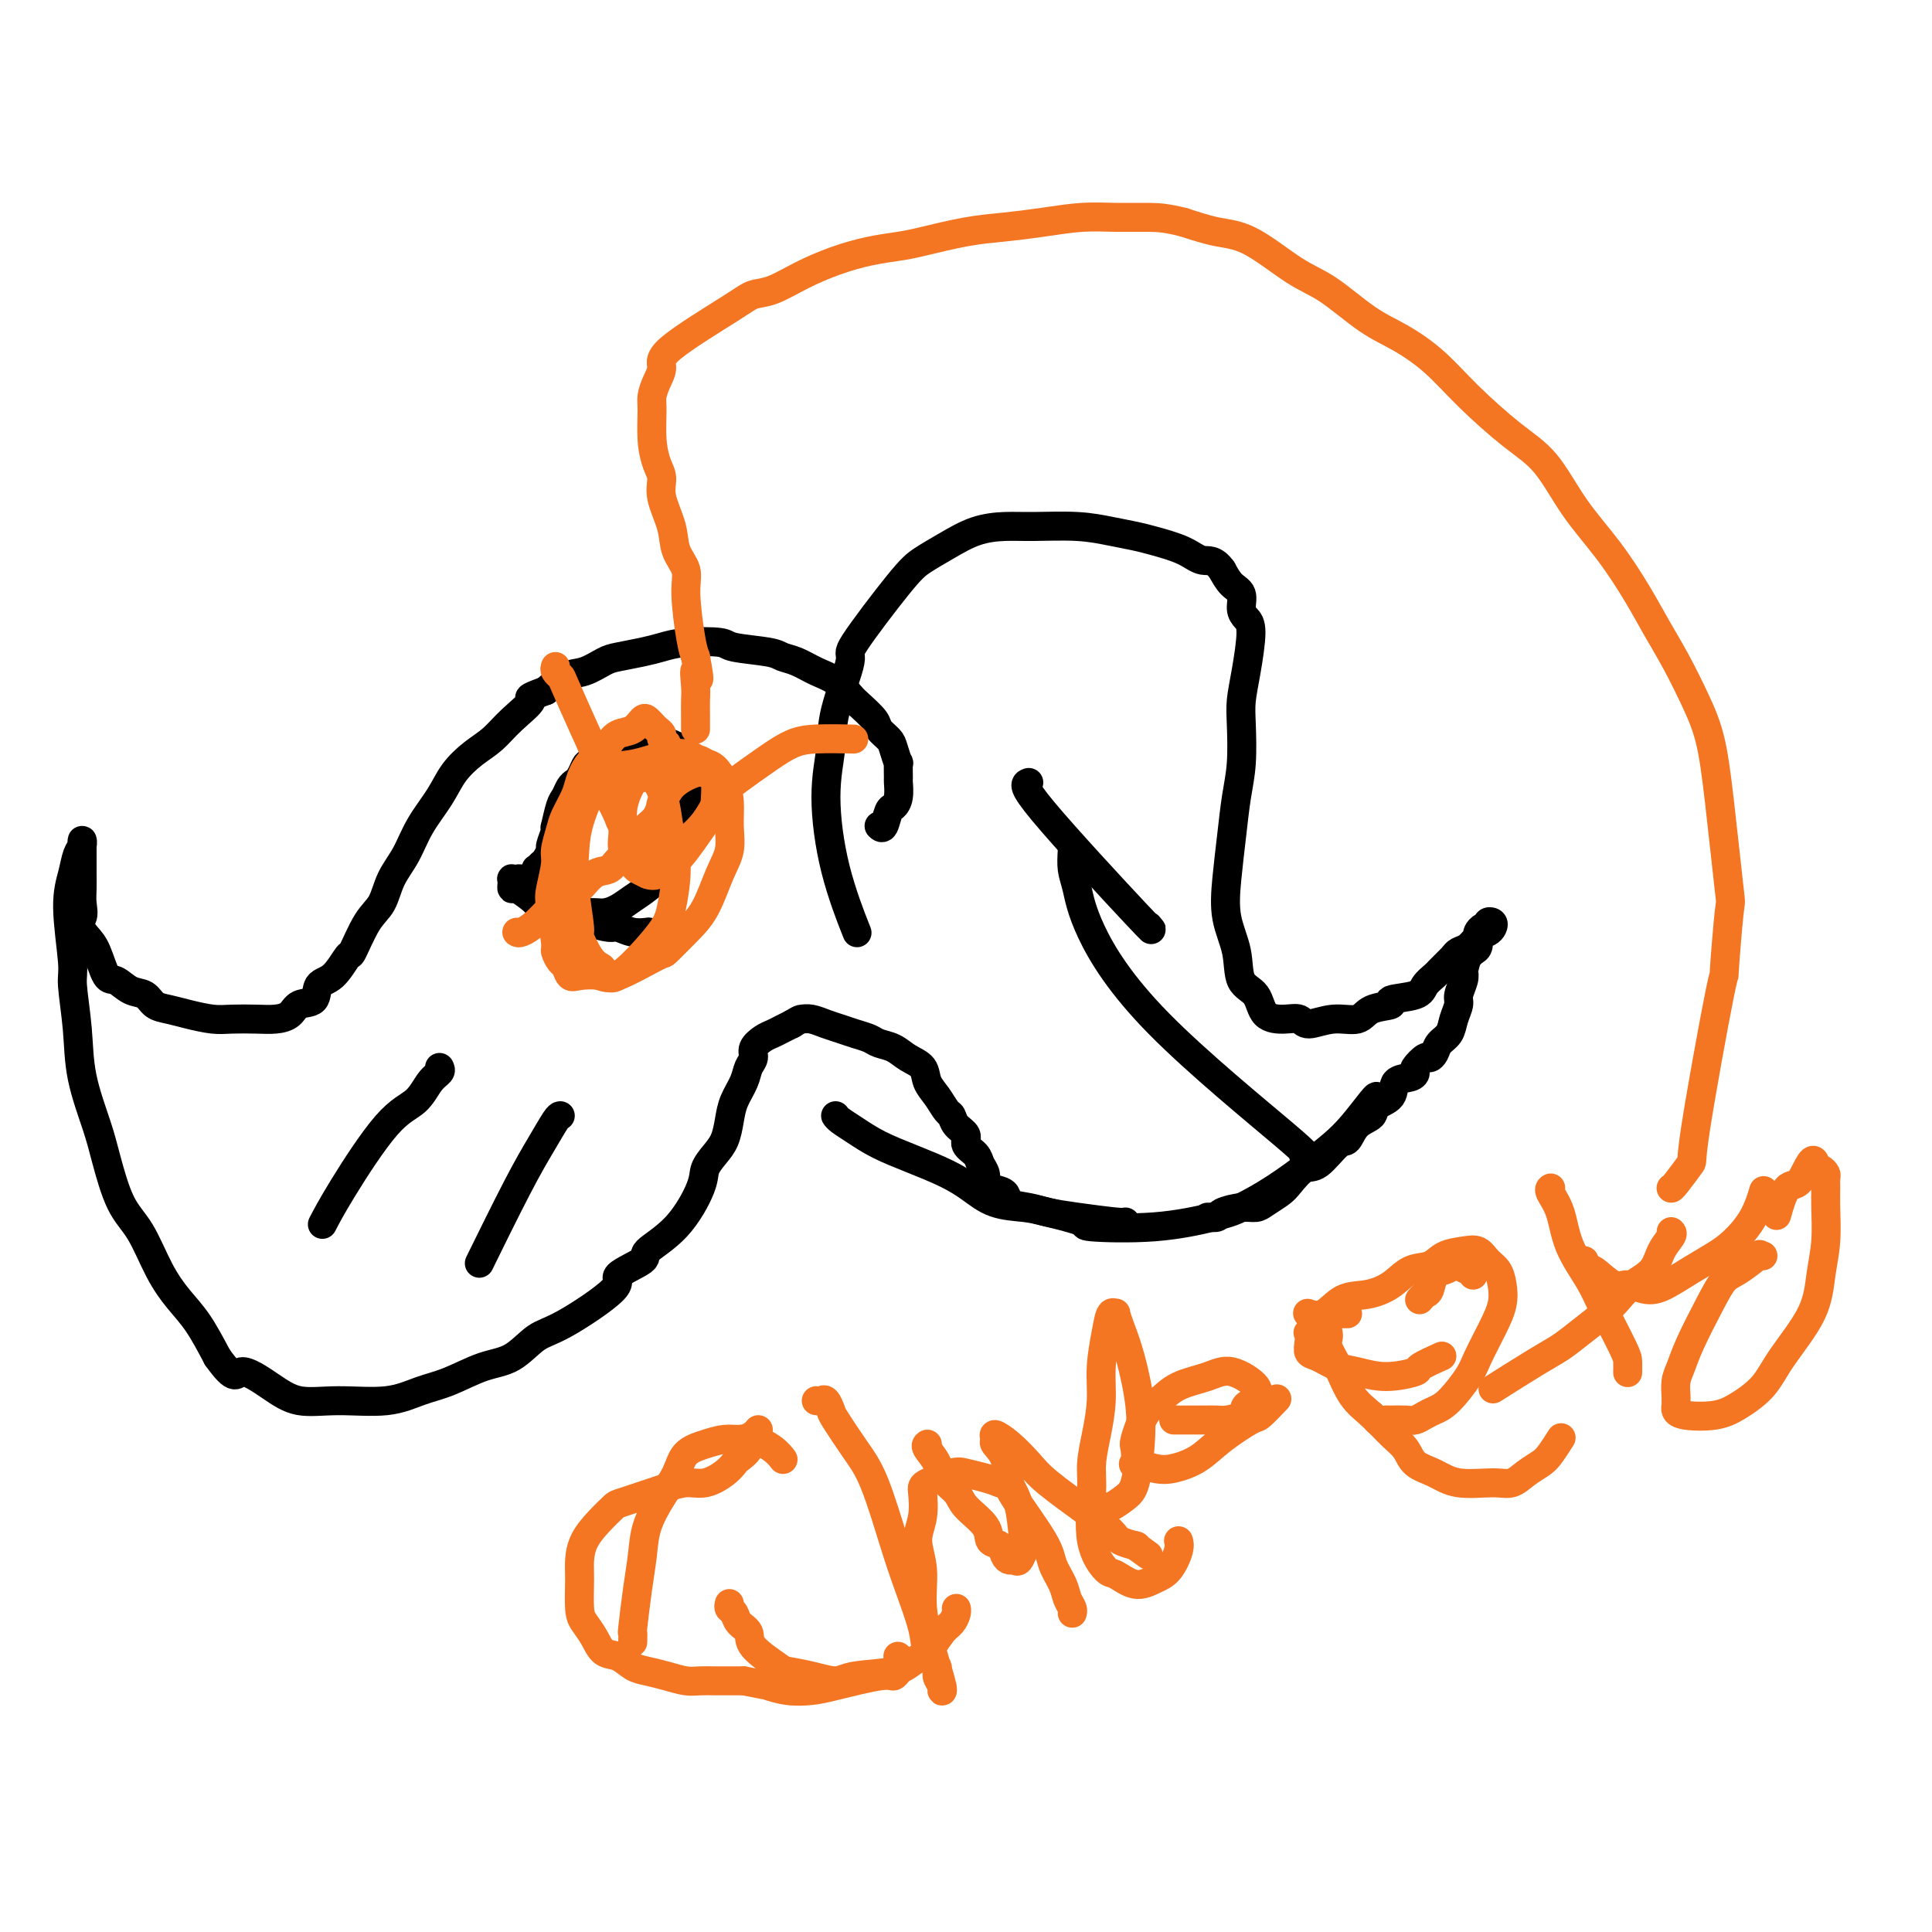 <svg viewBox='0 0 400 400' version='1.1' xmlns='http://www.w3.org/2000/svg' xmlns:xlink='http://www.w3.org/1999/xlink'><g fill='none' stroke='#000000' stroke-width='6' stroke-linecap='round' stroke-linejoin='round'><path d='M182,171c0.332,0.319 0.663,0.638 1,0c0.337,-0.638 0.679,-2.234 1,-3c0.321,-0.766 0.622,-0.700 1,-1c0.378,-0.300 0.834,-0.964 1,-2c0.166,-1.036 0.041,-2.445 0,-3c-0.041,-0.555 0.001,-0.256 0,-1c-0.001,-0.744 -0.046,-2.531 0,-3c0.046,-0.469 0.183,0.381 0,0c-0.183,-0.381 -0.686,-1.993 -1,-3c-0.314,-1.007 -0.440,-1.409 -1,-2c-0.560,-0.591 -1.556,-1.369 -2,-2c-0.444,-0.631 -0.337,-1.113 -1,-2c-0.663,-0.887 -2.095,-2.178 -3,-3c-0.905,-0.822 -1.282,-1.176 -2,-2c-0.718,-0.824 -1.777,-2.119 -3,-3c-1.223,-0.881 -2.612,-1.349 -4,-2c-1.388,-0.651 -2.776,-1.484 -4,-2c-1.224,-0.516 -2.283,-0.713 -3,-1c-0.717,-0.287 -1.090,-0.662 -3,-1c-1.910,-0.338 -5.356,-0.638 -7,-1c-1.644,-0.362 -1.487,-0.787 -3,-1c-1.513,-0.213 -4.697,-0.213 -7,0c-2.303,0.213 -3.725,0.639 -5,1c-1.275,0.361 -2.402,0.659 -4,1c-1.598,0.341 -3.666,0.727 -5,1c-1.334,0.273 -1.935,0.434 -3,1c-1.065,0.566 -2.594,1.537 -4,2c-1.406,0.463 -2.687,0.418 -4,1c-1.313,0.582 -2.656,1.791 -4,3'/><path d='M113,143c-4.975,1.813 -2.911,1.344 -3,2c-0.089,0.656 -2.329,2.435 -4,4c-1.671,1.565 -2.772,2.917 -4,4c-1.228,1.083 -2.583,1.899 -4,3c-1.417,1.101 -2.897,2.488 -4,4c-1.103,1.512 -1.828,3.150 -3,5c-1.172,1.850 -2.792,3.913 -4,6c-1.208,2.087 -2.005,4.200 -3,6c-0.995,1.800 -2.187,3.288 -3,5c-0.813,1.712 -1.245,3.650 -2,5c-0.755,1.350 -1.831,2.114 -3,4c-1.169,1.886 -2.430,4.894 -3,6c-0.570,1.106 -0.450,0.309 -1,1c-0.550,0.691 -1.771,2.871 -3,4c-1.229,1.129 -2.467,1.206 -3,2c-0.533,0.794 -0.360,2.304 -1,3c-0.640,0.696 -2.093,0.579 -3,1c-0.907,0.421 -1.270,1.382 -2,2c-0.730,0.618 -1.829,0.895 -3,1c-1.171,0.105 -2.413,0.039 -4,0c-1.587,-0.039 -3.517,-0.051 -5,0c-1.483,0.051 -2.518,0.164 -4,0c-1.482,-0.164 -3.411,-0.606 -5,-1c-1.589,-0.394 -2.838,-0.740 -4,-1c-1.162,-0.260 -2.237,-0.433 -3,-1c-0.763,-0.567 -1.216,-1.527 -2,-2c-0.784,-0.473 -1.901,-0.458 -3,-1c-1.099,-0.542 -2.181,-1.640 -3,-2c-0.819,-0.360 -1.374,0.018 -2,-1c-0.626,-1.018 -1.322,-3.434 -2,-5c-0.678,-1.566 -1.339,-2.283 -2,-3'/><path d='M18,194c-2.392,-2.926 -1.373,-3.243 -1,-4c0.373,-0.757 0.100,-1.956 0,-3c-0.100,-1.044 -0.027,-1.935 0,-3c0.027,-1.065 0.007,-2.304 0,-3c-0.007,-0.696 -0.001,-0.849 0,-2c0.001,-1.151 -0.003,-3.298 0,-4c0.003,-0.702 0.012,0.043 0,0c-0.012,-0.043 -0.047,-0.875 0,-1c0.047,-0.125 0.174,0.456 0,1c-0.174,0.544 -0.650,1.050 -1,2c-0.350,0.950 -0.574,2.344 -1,4c-0.426,1.656 -1.055,3.576 -1,7c0.055,3.424 0.795,8.354 1,11c0.205,2.646 -0.126,3.007 0,5c0.126,1.993 0.707,5.618 1,9c0.293,3.382 0.297,6.522 1,10c0.703,3.478 2.106,7.293 3,10c0.894,2.707 1.281,4.306 2,7c0.719,2.694 1.770,6.483 3,9c1.230,2.517 2.639,3.763 4,6c1.361,2.237 2.674,5.466 4,8c1.326,2.534 2.665,4.375 4,6c1.335,1.625 2.667,3.036 4,5c1.333,1.964 2.666,4.482 4,7'/><path d='M45,281c3.935,5.497 3.772,3.240 5,3c1.228,-0.240 3.846,1.537 6,3c2.154,1.463 3.844,2.612 6,3c2.156,0.388 4.777,0.017 8,0c3.223,-0.017 7.046,0.321 10,0c2.954,-0.321 5.038,-1.301 7,-2c1.962,-0.699 3.802,-1.117 6,-2c2.198,-0.883 4.753,-2.233 7,-3c2.247,-0.767 4.187,-0.953 6,-2c1.813,-1.047 3.500,-2.956 5,-4c1.500,-1.044 2.814,-1.223 6,-3c3.186,-1.777 8.245,-5.153 10,-7c1.755,-1.847 0.208,-2.164 1,-3c0.792,-0.836 3.923,-2.191 5,-3c1.077,-0.809 0.098,-1.073 1,-2c0.902,-0.927 3.684,-2.515 6,-5c2.316,-2.485 4.165,-5.865 5,-8c0.835,-2.135 0.657,-3.025 1,-4c0.343,-0.975 1.209,-2.035 2,-3c0.791,-0.965 1.507,-1.834 2,-3c0.493,-1.166 0.763,-2.630 1,-4c0.237,-1.370 0.440,-2.646 1,-4c0.560,-1.354 1.476,-2.786 2,-4c0.524,-1.214 0.654,-2.209 1,-3c0.346,-0.791 0.908,-1.378 1,-2c0.092,-0.622 -0.285,-1.280 0,-2c0.285,-0.720 1.231,-1.502 2,-2c0.769,-0.498 1.361,-0.711 2,-1c0.639,-0.289 1.325,-0.654 2,-1c0.675,-0.346 1.337,-0.673 2,-1'/><path d='M164,212c1.608,-0.987 1.627,-0.955 2,-1c0.373,-0.045 1.101,-0.167 2,0c0.899,0.167 1.969,0.622 3,1c1.031,0.378 2.022,0.678 3,1c0.978,0.322 1.941,0.667 3,1c1.059,0.333 2.214,0.655 3,1c0.786,0.345 1.204,0.714 2,1c0.796,0.286 1.970,0.488 3,1c1.030,0.512 1.915,1.335 3,2c1.085,0.665 2.371,1.171 3,2c0.629,0.829 0.601,1.979 1,3c0.399,1.021 1.225,1.912 2,3c0.775,1.088 1.498,2.375 2,3c0.502,0.625 0.782,0.590 1,1c0.218,0.410 0.373,1.265 1,2c0.627,0.735 1.727,1.352 2,2c0.273,0.648 -0.281,1.329 0,2c0.281,0.671 1.397,1.332 2,2c0.603,0.668 0.695,1.344 1,2c0.305,0.656 0.825,1.293 1,2c0.175,0.707 0.007,1.485 0,2c-0.007,0.515 0.149,0.768 1,1c0.851,0.232 2.397,0.443 3,1c0.603,0.557 0.263,1.459 1,2c0.737,0.541 2.551,0.719 4,1c1.449,0.281 2.532,0.664 4,1c1.468,0.336 3.321,0.626 6,1c2.679,0.374 6.183,0.831 8,1c1.817,0.169 1.948,0.048 2,0c0.052,-0.048 0.026,-0.024 0,0'/><path d='M250,252c0.832,0.082 1.664,0.163 2,0c0.336,-0.163 0.177,-0.572 1,-1c0.823,-0.428 2.628,-0.876 4,-1c1.372,-0.124 2.310,0.075 3,0c0.690,-0.075 1.131,-0.422 2,-1c0.869,-0.578 2.166,-1.385 3,-2c0.834,-0.615 1.207,-1.038 2,-2c0.793,-0.962 2.007,-2.464 3,-3c0.993,-0.536 1.766,-0.107 3,-1c1.234,-0.893 2.930,-3.107 4,-4c1.070,-0.893 1.513,-0.465 2,-1c0.487,-0.535 1.017,-2.035 2,-3c0.983,-0.965 2.417,-1.396 3,-2c0.583,-0.604 0.314,-1.381 1,-2c0.686,-0.619 2.325,-1.082 3,-2c0.675,-0.918 0.384,-2.292 1,-3c0.616,-0.708 2.140,-0.749 3,-1c0.860,-0.251 1.057,-0.710 1,-1c-0.057,-0.290 -0.367,-0.409 0,-1c0.367,-0.591 1.412,-1.652 2,-2c0.588,-0.348 0.721,0.017 1,0c0.279,-0.017 0.706,-0.417 1,-1c0.294,-0.583 0.456,-1.348 1,-2c0.544,-0.652 1.470,-1.189 2,-2c0.530,-0.811 0.664,-1.894 1,-3c0.336,-1.106 0.874,-2.235 1,-3c0.126,-0.765 -0.158,-1.168 0,-2c0.158,-0.832 0.760,-2.095 1,-3c0.240,-0.905 0.120,-1.453 0,-2'/><path d='M303,201c0.646,-2.638 0.761,-2.734 1,-3c0.239,-0.266 0.603,-0.702 1,-1c0.397,-0.298 0.828,-0.457 1,-1c0.172,-0.543 0.083,-1.470 0,-2c-0.083,-0.530 -0.162,-0.665 0,-1c0.162,-0.335 0.566,-0.872 1,-1c0.434,-0.128 0.899,0.151 1,0c0.101,-0.151 -0.161,-0.732 0,-1c0.161,-0.268 0.745,-0.223 1,0c0.255,0.223 0.181,0.623 0,1c-0.181,0.377 -0.468,0.731 -1,1c-0.532,0.269 -1.307,0.454 -2,1c-0.693,0.546 -1.302,1.455 -2,2c-0.698,0.545 -1.485,0.727 -2,1c-0.515,0.273 -0.757,0.636 -1,1'/><path d='M301,198c-1.483,1.485 -1.692,1.697 -2,2c-0.308,0.303 -0.715,0.697 -1,1c-0.285,0.303 -0.447,0.515 -1,1c-0.553,0.485 -1.496,1.242 -2,2c-0.504,0.758 -0.570,1.517 -2,2c-1.430,0.483 -4.226,0.688 -5,1c-0.774,0.312 0.472,0.729 0,1c-0.472,0.271 -2.664,0.394 -4,1c-1.336,0.606 -1.816,1.693 -3,2c-1.184,0.307 -3.074,-0.167 -5,0c-1.926,0.167 -3.890,0.974 -5,1c-1.110,0.026 -1.366,-0.728 -2,-1c-0.634,-0.272 -1.646,-0.062 -3,0c-1.354,0.062 -3.050,-0.024 -4,-1c-0.950,-0.976 -1.156,-2.841 -2,-4c-0.844,-1.159 -2.328,-1.612 -3,-3c-0.672,-1.388 -0.531,-3.710 -1,-6c-0.469,-2.290 -1.548,-4.549 -2,-7c-0.452,-2.451 -0.279,-5.096 0,-8c0.279,-2.904 0.662,-6.067 1,-9c0.338,-2.933 0.629,-5.634 1,-8c0.371,-2.366 0.822,-4.395 1,-7c0.178,-2.605 0.084,-5.786 0,-8c-0.084,-2.214 -0.156,-3.460 0,-5c0.156,-1.540 0.541,-3.375 1,-6c0.459,-2.625 0.993,-6.039 1,-8c0.007,-1.961 -0.512,-2.467 -1,-3c-0.488,-0.533 -0.945,-1.091 -1,-2c-0.055,-0.909 0.293,-2.168 0,-3c-0.293,-0.832 -1.227,-1.238 -2,-2c-0.773,-0.762 -1.387,-1.881 -2,-3'/><path d='M253,118c-1.676,-2.372 -2.866,-1.801 -4,-2c-1.134,-0.199 -2.214,-1.167 -4,-2c-1.786,-0.833 -4.280,-1.529 -6,-2c-1.720,-0.471 -2.667,-0.715 -4,-1c-1.333,-0.285 -3.051,-0.611 -5,-1c-1.949,-0.389 -4.130,-0.842 -7,-1c-2.870,-0.158 -6.428,-0.023 -9,0c-2.572,0.023 -4.159,-0.067 -6,0c-1.841,0.067 -3.935,0.292 -6,1c-2.065,0.708 -4.102,1.898 -6,3c-1.898,1.102 -3.658,2.117 -5,3c-1.342,0.883 -2.267,1.636 -5,5c-2.733,3.364 -7.273,9.340 -9,12c-1.727,2.660 -0.641,2.004 -1,4c-0.359,1.996 -2.162,6.645 -3,10c-0.838,3.355 -0.711,5.416 -1,8c-0.289,2.584 -0.995,5.693 -1,10c-0.005,4.307 0.691,9.813 2,15c1.309,5.187 3.231,10.053 4,12c0.769,1.947 0.384,0.973 0,0'/><path d='M173,231c0.191,0.268 0.381,0.536 1,1c0.619,0.464 1.666,1.124 3,2c1.334,0.876 2.956,1.968 5,3c2.044,1.032 4.511,2.003 7,3c2.489,0.997 5.000,2.020 7,3c2.000,0.980 3.487,1.915 5,3c1.513,1.085 3.050,2.318 5,3c1.950,0.682 4.312,0.811 6,1c1.688,0.189 2.702,0.437 5,1c2.298,0.563 5.879,1.442 7,2c1.121,0.558 -0.219,0.794 2,1c2.219,0.206 7.996,0.383 13,0c5.004,-0.383 9.234,-1.327 12,-2c2.766,-0.673 4.069,-1.077 6,-2c1.931,-0.923 4.489,-2.367 7,-4c2.511,-1.633 4.974,-3.457 7,-5c2.026,-1.543 3.615,-2.806 5,-4c1.385,-1.194 2.567,-2.320 4,-4c1.433,-1.680 3.117,-3.914 4,-5c0.883,-1.086 0.967,-1.025 1,-1c0.033,0.025 0.017,0.012 0,0'/><path d='M91,221c0.167,0.301 0.334,0.602 0,1c-0.334,0.398 -1.169,0.892 -2,2c-0.831,1.108 -1.659,2.830 -3,4c-1.341,1.170 -3.194,1.788 -6,5c-2.806,3.212 -6.563,9.019 -9,13c-2.437,3.981 -3.553,6.138 -4,7c-0.447,0.862 -0.223,0.431 0,0'/><path d='M116,231c-0.179,0.018 -0.357,0.035 -1,1c-0.643,0.965 -1.750,2.877 -3,5c-1.250,2.123 -2.644,4.456 -5,9c-2.356,4.544 -5.673,11.298 -7,14c-1.327,2.702 -0.663,1.351 0,0'/><path d='M222,176c-0.082,1.404 -0.164,2.808 0,4c0.164,1.192 0.572,2.172 1,4c0.428,1.828 0.874,4.504 3,9c2.126,4.496 5.931,10.813 14,19c8.069,8.187 20.403,18.243 26,23c5.597,4.757 4.456,4.216 4,4c-0.456,-0.216 -0.228,-0.108 0,0'/><path d='M213,162c-0.792,0.250 -1.583,0.500 3,6c4.583,5.500 14.542,16.250 19,21c4.458,4.750 3.417,3.500 3,3c-0.417,-0.500 -0.208,-0.250 0,0'/><path d='M118,190c0.351,-0.032 0.702,-0.063 1,0c0.298,0.063 0.543,0.222 1,0c0.457,-0.222 1.127,-0.825 2,-1c0.873,-0.175 1.949,0.077 3,0c1.051,-0.077 2.077,-0.485 3,-1c0.923,-0.515 1.742,-1.138 3,-2c1.258,-0.862 2.954,-1.962 4,-3c1.046,-1.038 1.442,-2.015 2,-3c0.558,-0.985 1.278,-1.978 2,-3c0.722,-1.022 1.447,-2.074 2,-3c0.553,-0.926 0.933,-1.725 1,-3c0.067,-1.275 -0.178,-3.024 0,-4c0.178,-0.976 0.779,-1.179 1,-2c0.221,-0.821 0.060,-2.262 0,-3c-0.060,-0.738 -0.020,-0.775 0,-1c0.020,-0.225 0.020,-0.638 0,-1c-0.020,-0.362 -0.060,-0.675 0,-1c0.060,-0.325 0.221,-0.664 0,-1c-0.221,-0.336 -0.825,-0.668 -1,-1c-0.175,-0.332 0.081,-0.663 0,-1c-0.081,-0.337 -0.497,-0.678 -1,-1c-0.503,-0.322 -1.094,-0.623 -2,-1c-0.906,-0.377 -2.127,-0.830 -3,-1c-0.873,-0.170 -1.399,-0.056 -2,0c-0.601,0.056 -1.277,0.053 -2,0c-0.723,-0.053 -1.492,-0.158 -2,0c-0.508,0.158 -0.754,0.579 -1,1'/><path d='M129,154c-2.130,-0.363 -0.956,-0.269 -1,0c-0.044,0.269 -1.307,0.715 -2,1c-0.693,0.285 -0.816,0.409 -1,1c-0.184,0.591 -0.431,1.650 -1,2c-0.569,0.350 -1.462,-0.009 -2,0c-0.538,0.009 -0.722,0.387 -1,1c-0.278,0.613 -0.652,1.460 -1,2c-0.348,0.540 -0.671,0.773 -1,1c-0.329,0.227 -0.663,0.449 -1,1c-0.337,0.551 -0.678,1.430 -1,2c-0.322,0.570 -0.626,0.829 -1,2c-0.374,1.171 -0.817,3.254 -1,4c-0.183,0.746 -0.105,0.154 0,0c0.105,-0.154 0.236,0.129 0,1c-0.236,0.871 -0.838,2.329 -1,3c-0.162,0.671 0.115,0.556 0,1c-0.115,0.444 -0.621,1.447 -1,2c-0.379,0.553 -0.630,0.656 -1,1c-0.370,0.344 -0.858,0.929 -1,1c-0.142,0.071 0.063,-0.373 0,0c-0.063,0.373 -0.395,1.563 -1,2c-0.605,0.437 -1.482,0.120 -2,0c-0.518,-0.120 -0.675,-0.042 -1,0c-0.325,0.042 -0.818,0.048 -1,0c-0.182,-0.048 -0.054,-0.151 0,0c0.054,0.151 0.035,0.556 0,1c-0.035,0.444 -0.086,0.927 0,1c0.086,0.073 0.310,-0.265 1,0c0.690,0.265 1.845,1.132 3,2'/><path d='M110,186c0.946,0.715 1.311,1.502 2,2c0.689,0.498 1.703,0.707 3,1c1.297,0.293 2.878,0.671 4,1c1.122,0.329 1.786,0.610 3,1c1.214,0.390 2.977,0.889 4,1c1.023,0.111 1.305,-0.166 2,0c0.695,0.166 1.802,0.775 3,1c1.198,0.225 2.485,0.064 3,0c0.515,-0.064 0.257,-0.032 0,0'/></g>
<g fill='none' stroke='#F47623' stroke-width='6' stroke-linecap='round' stroke-linejoin='round'><path d='M107,193c0.183,0.121 0.366,0.242 1,0c0.634,-0.242 1.720,-0.846 3,-2c1.280,-1.154 2.756,-2.858 4,-4c1.244,-1.142 2.258,-1.723 3,-2c0.742,-0.277 1.214,-0.251 2,-1c0.786,-0.749 1.886,-2.273 3,-3c1.114,-0.727 2.242,-0.659 3,-1c0.758,-0.341 1.144,-1.093 2,-2c0.856,-0.907 2.181,-1.970 3,-3c0.819,-1.030 1.134,-2.028 2,-3c0.866,-0.972 2.285,-1.917 3,-3c0.715,-1.083 0.727,-2.305 1,-3c0.273,-0.695 0.806,-0.865 1,-2c0.194,-1.135 0.048,-3.235 0,-4c-0.048,-0.765 0.002,-0.194 0,-1c-0.002,-0.806 -0.056,-2.990 0,-4c0.056,-1.010 0.222,-0.848 0,-1c-0.222,-0.152 -0.833,-0.618 -1,-1c-0.167,-0.382 0.111,-0.678 0,-1c-0.111,-0.322 -0.609,-0.668 -1,-1c-0.391,-0.332 -0.675,-0.651 -1,-1c-0.325,-0.349 -0.692,-0.729 -1,-1c-0.308,-0.271 -0.557,-0.433 -1,0c-0.443,0.433 -1.081,1.463 -2,2c-0.919,0.537 -2.120,0.582 -3,1c-0.880,0.418 -1.440,1.209 -2,2'/><path d='M126,154c-1.776,0.410 -0.717,0.434 -1,1c-0.283,0.566 -1.907,1.672 -3,3c-1.093,1.328 -1.656,2.877 -2,4c-0.344,1.123 -0.469,1.821 -1,3c-0.531,1.179 -1.466,2.840 -2,4c-0.534,1.160 -0.666,1.818 -1,3c-0.334,1.182 -0.870,2.888 -1,4c-0.130,1.112 0.146,1.631 0,3c-0.146,1.369 -0.716,3.589 -1,5c-0.284,1.411 -0.283,2.012 0,4c0.283,1.988 0.849,5.363 1,7c0.151,1.637 -0.113,1.535 0,2c0.113,0.465 0.604,1.497 1,2c0.396,0.503 0.698,0.479 1,1c0.302,0.521 0.604,1.589 1,2c0.396,0.411 0.888,0.166 2,0c1.112,-0.166 2.846,-0.252 4,0c1.154,0.252 1.730,0.843 4,0c2.270,-0.843 6.236,-3.120 8,-4c1.764,-0.880 1.328,-0.362 2,-1c0.672,-0.638 2.453,-2.430 4,-4c1.547,-1.570 2.860,-2.916 4,-5c1.140,-2.084 2.107,-4.907 3,-7c0.893,-2.093 1.711,-3.457 2,-5c0.289,-1.543 0.047,-3.264 0,-5c-0.047,-1.736 0.101,-3.486 0,-5c-0.101,-1.514 -0.450,-2.792 -1,-4c-0.550,-1.208 -1.300,-2.345 -2,-3c-0.700,-0.655 -1.350,-0.827 -2,-1'/><path d='M146,158c-0.941,-0.754 -1.294,-0.638 -2,-1c-0.706,-0.362 -1.765,-1.203 -4,-1c-2.235,0.203 -5.646,1.451 -8,2c-2.354,0.549 -3.651,0.400 -5,1c-1.349,0.600 -2.750,1.948 -4,4c-1.250,2.052 -2.351,4.809 -3,7c-0.649,2.191 -0.848,3.816 -1,6c-0.152,2.184 -0.258,4.929 0,8c0.258,3.071 0.881,6.470 1,8c0.119,1.530 -0.265,1.191 0,2c0.265,0.809 1.181,2.765 2,4c0.819,1.235 1.543,1.748 2,2c0.457,0.252 0.649,0.242 1,1c0.351,0.758 0.862,2.284 3,1c2.138,-1.284 5.905,-5.379 8,-8c2.095,-2.621 2.520,-3.770 3,-6c0.480,-2.230 1.015,-5.543 1,-8c-0.015,-2.457 -0.581,-4.060 -1,-6c-0.419,-1.940 -0.693,-4.219 -1,-6c-0.307,-1.781 -0.648,-3.066 -1,-4c-0.352,-0.934 -0.715,-1.518 -1,-2c-0.285,-0.482 -0.493,-0.864 -1,-1c-0.507,-0.136 -1.315,-0.028 -2,0c-0.685,0.028 -1.248,-0.024 -2,1c-0.752,1.024 -1.691,3.125 -2,5c-0.309,1.875 0.014,3.525 0,5c-0.014,1.475 -0.365,2.777 0,4c0.365,1.223 1.444,2.368 2,3c0.556,0.632 0.587,0.752 1,1c0.413,0.248 1.206,0.624 2,1'/><path d='M134,181c1.514,0.678 2.800,-0.127 4,-1c1.200,-0.873 2.315,-1.813 4,-4c1.685,-2.187 3.941,-5.621 5,-7c1.059,-1.379 0.922,-0.702 1,-2c0.078,-1.298 0.371,-4.569 0,-6c-0.371,-1.431 -1.407,-1.020 -2,-1c-0.593,0.020 -0.745,-0.351 -2,0c-1.255,0.351 -3.615,1.424 -5,3c-1.385,1.576 -1.796,3.655 -3,6c-1.204,2.345 -3.201,4.956 -4,6c-0.799,1.044 -0.399,0.522 0,0'/><path d='M118,190c0.000,0.000 0.100,0.100 0.1,0.1'/><path d='M151,332c-0.100,0.358 -0.200,0.716 0,1c0.200,0.284 0.698,0.493 1,1c0.302,0.507 0.406,1.312 1,2c0.594,0.688 1.676,1.259 2,2c0.324,0.741 -0.110,1.653 1,3c1.110,1.347 3.766,3.128 5,4c1.234,0.872 1.047,0.834 2,1c0.953,0.166 3.045,0.535 5,1c1.955,0.465 3.772,1.024 5,1c1.228,-0.024 1.865,-0.633 4,-1c2.135,-0.367 5.766,-0.493 8,-1c2.234,-0.507 3.072,-1.396 4,-2c0.928,-0.604 1.947,-0.922 3,-2c1.053,-1.078 2.138,-2.916 3,-4c0.862,-1.084 1.499,-1.414 2,-2c0.501,-0.586 0.866,-1.427 1,-2c0.134,-0.573 0.038,-0.878 0,-1c-0.038,-0.122 -0.019,-0.061 0,0'/><path d='M131,340c0.023,-0.928 0.046,-1.856 0,-2c-0.046,-0.144 -0.161,0.497 0,-1c0.161,-1.497 0.600,-5.131 1,-8c0.400,-2.869 0.763,-4.975 1,-7c0.237,-2.025 0.348,-3.971 1,-6c0.652,-2.029 1.844,-4.141 3,-6c1.156,-1.859 2.277,-3.464 3,-5c0.723,-1.536 1.049,-3.001 2,-4c0.951,-0.999 2.527,-1.530 4,-2c1.473,-0.470 2.843,-0.879 4,-1c1.157,-0.121 2.100,0.045 3,0c0.900,-0.045 1.757,-0.301 3,0c1.243,0.301 2.873,1.158 4,2c1.127,0.842 1.751,1.669 2,2c0.249,0.331 0.125,0.165 0,0'/><path d='M192,299c-0.218,0.154 -0.437,0.308 0,1c0.437,0.692 1.529,1.921 2,3c0.471,1.079 0.321,2.009 1,3c0.679,0.991 2.189,2.043 3,3c0.811,0.957 0.924,1.818 2,3c1.076,1.182 3.114,2.685 4,4c0.886,1.315 0.619,2.443 1,3c0.381,0.557 1.411,0.544 2,1c0.589,0.456 0.736,1.382 1,2c0.264,0.618 0.646,0.929 1,1c0.354,0.071 0.682,-0.098 1,0c0.318,0.098 0.628,0.464 1,0c0.372,-0.464 0.806,-1.758 1,-2c0.194,-0.242 0.150,0.569 0,-1c-0.150,-1.569 -0.404,-5.519 -1,-8c-0.596,-2.481 -1.535,-3.493 -2,-5c-0.465,-1.507 -0.456,-3.510 -1,-5c-0.544,-1.490 -1.639,-2.468 -2,-3c-0.361,-0.532 0.013,-0.620 0,-1c-0.013,-0.380 -0.413,-1.053 0,-1c0.413,0.053 1.637,0.833 3,2c1.363,1.167 2.863,2.722 4,4c1.137,1.278 1.909,2.280 4,4c2.091,1.720 5.499,4.160 8,6c2.501,1.840 4.093,3.081 5,4c0.907,0.919 1.129,1.517 2,2c0.871,0.483 2.392,0.852 3,1c0.608,0.148 0.304,0.074 0,0'/><path d='M235,320c4.833,3.500 2.417,1.750 0,0'/><path d='M243,294c0.265,0.000 0.531,0.001 1,0c0.469,-0.001 1.142,-0.002 2,0c0.858,0.002 1.902,0.008 3,0c1.098,-0.008 2.249,-0.030 3,0c0.751,0.030 1.100,0.110 2,0c0.900,-0.110 2.350,-0.412 3,-1c0.650,-0.588 0.499,-1.462 1,-2c0.501,-0.538 1.655,-0.741 2,-1c0.345,-0.259 -0.119,-0.576 0,-1c0.119,-0.424 0.822,-0.955 0,-2c-0.822,-1.045 -3.168,-2.603 -5,-3c-1.832,-0.397 -3.150,0.366 -5,1c-1.850,0.634 -4.233,1.137 -6,2c-1.767,0.863 -2.917,2.085 -4,3c-1.083,0.915 -2.097,1.522 -3,3c-0.903,1.478 -1.694,3.825 -2,5c-0.306,1.175 -0.127,1.178 0,2c0.127,0.822 0.203,2.464 0,3c-0.203,0.536 -0.686,-0.036 0,0c0.686,0.036 2.541,0.678 4,1c1.459,0.322 2.521,0.324 4,0c1.479,-0.324 3.374,-0.974 5,-2c1.626,-1.026 2.983,-2.430 5,-4c2.017,-1.570 4.695,-3.307 6,-4c1.305,-0.693 1.236,-0.340 2,-1c0.764,-0.660 2.361,-2.331 3,-3c0.639,-0.669 0.319,-0.334 0,0'/><path d='M279,272c-0.363,-0.004 -0.726,-0.009 -1,0c-0.274,0.009 -0.459,0.031 -1,0c-0.541,-0.031 -1.437,-0.115 -2,0c-0.563,0.115 -0.791,0.429 -1,1c-0.209,0.571 -0.397,1.400 -1,2c-0.603,0.600 -1.621,0.972 -2,1c-0.379,0.028 -0.117,-0.287 0,0c0.117,0.287 0.091,1.176 0,2c-0.091,0.824 -0.246,1.585 0,2c0.246,0.415 0.894,0.486 2,1c1.106,0.514 2.671,1.470 4,2c1.329,0.530 2.424,0.632 4,1c1.576,0.368 3.635,1.002 6,1c2.365,-0.002 5.036,-0.640 6,-1c0.964,-0.360 0.221,-0.443 1,-1c0.779,-0.557 3.080,-1.588 4,-2c0.920,-0.412 0.460,-0.206 0,0'/><path d='M305,264c0.057,-0.451 0.115,-0.902 0,-1c-0.115,-0.098 -0.402,0.157 -1,0c-0.598,-0.157 -1.508,-0.725 -2,-1c-0.492,-0.275 -0.565,-0.257 -1,0c-0.435,0.257 -1.230,0.752 -2,1c-0.770,0.248 -1.513,0.249 -2,1c-0.487,0.751 -0.718,2.253 -1,3c-0.282,0.747 -0.614,0.740 -1,1c-0.386,0.260 -0.824,0.789 -1,1c-0.176,0.211 -0.088,0.106 0,0'/><path d='M271,272c-0.250,-0.086 -0.500,-0.171 0,0c0.500,0.171 1.749,0.599 3,0c1.251,-0.599 2.502,-2.225 4,-3c1.498,-0.775 3.243,-0.698 5,-1c1.757,-0.302 3.527,-0.984 5,-2c1.473,-1.016 2.649,-2.365 4,-3c1.351,-0.635 2.875,-0.556 4,-1c1.125,-0.444 1.849,-1.410 3,-2c1.151,-0.590 2.729,-0.805 4,-1c1.271,-0.195 2.237,-0.370 3,0c0.763,0.370 1.324,1.286 2,2c0.676,0.714 1.467,1.227 2,2c0.533,0.773 0.808,1.808 1,3c0.192,1.192 0.302,2.543 0,4c-0.302,1.457 -1.015,3.020 -2,5c-0.985,1.980 -2.242,4.376 -3,6c-0.758,1.624 -1.018,2.478 -2,4c-0.982,1.522 -2.684,3.714 -4,5c-1.316,1.286 -2.244,1.665 -3,2c-0.756,0.335 -1.341,0.626 -2,1c-0.659,0.374 -1.393,0.832 -2,1c-0.607,0.168 -1.086,0.045 -2,0c-0.914,-0.045 -2.261,-0.013 -3,0c-0.739,0.013 -0.869,0.006 -1,0'/><path d='M287,294c-1.940,0.369 -1.792,0.292 -2,0c-0.208,-0.292 -0.774,-0.798 -1,-1c-0.226,-0.202 -0.113,-0.101 0,0'/><path d='M275,276c0.043,0.275 0.086,0.551 0,1c-0.086,0.449 -0.302,1.072 0,2c0.302,0.928 1.121,2.163 2,4c0.879,1.837 1.820,4.278 3,6c1.180,1.722 2.601,2.726 4,4c1.399,1.274 2.776,2.818 4,4c1.224,1.182 2.295,2.001 3,3c0.705,0.999 1.045,2.178 2,3c0.955,0.822 2.523,1.286 4,2c1.477,0.714 2.861,1.677 5,2c2.139,0.323 5.034,0.005 7,0c1.966,-0.005 3.003,0.303 4,0c0.997,-0.303 1.952,-1.217 3,-2c1.048,-0.783 2.188,-1.437 3,-2c0.812,-0.563 1.296,-1.036 2,-2c0.704,-0.964 1.630,-2.418 2,-3c0.370,-0.582 0.185,-0.291 0,0'/><path d='M321,246c0.052,-0.036 0.104,-0.072 0,0c-0.104,0.072 -0.364,0.251 0,1c0.364,0.749 1.351,2.067 2,4c0.649,1.933 0.958,4.481 2,7c1.042,2.519 2.815,5.008 4,7c1.185,1.992 1.782,3.487 3,6c1.218,2.513 3.059,6.045 4,8c0.941,1.955 0.984,2.334 1,3c0.016,0.666 0.005,1.619 0,2c-0.005,0.381 -0.002,0.191 0,0'/><path d='M328,261c0.413,0.939 0.827,1.877 1,2c0.173,0.123 0.106,-0.571 1,0c0.894,0.571 2.748,2.407 4,3c1.252,0.593 1.903,-0.057 3,0c1.097,0.057 2.642,0.820 4,1c1.358,0.180 2.531,-0.225 4,-1c1.469,-0.775 3.234,-1.921 5,-3c1.766,-1.079 3.531,-2.090 5,-3c1.469,-0.910 2.641,-1.718 4,-3c1.359,-1.282 2.904,-3.037 4,-5c1.096,-1.963 1.742,-4.132 2,-5c0.258,-0.868 0.129,-0.434 0,0'/><path d='M346,255c0.193,0.185 0.386,0.370 0,1c-0.386,0.630 -1.350,1.704 -2,3c-0.650,1.296 -0.985,2.815 -2,4c-1.015,1.185 -2.711,2.036 -4,3c-1.289,0.964 -2.170,2.040 -3,3c-0.830,0.960 -1.607,1.803 -3,3c-1.393,1.197 -3.401,2.749 -5,4c-1.599,1.251 -2.789,2.201 -4,3c-1.211,0.799 -2.441,1.446 -5,3c-2.559,1.554 -6.445,4.015 -8,5c-1.555,0.985 -0.777,0.492 0,0'/><path d='M365,260c-0.524,0.082 -1.048,0.163 -1,0c0.048,-0.163 0.669,-0.572 0,0c-0.669,0.572 -2.627,2.124 -4,3c-1.373,0.876 -2.161,1.077 -3,2c-0.839,0.923 -1.727,2.570 -3,5c-1.273,2.430 -2.930,5.645 -4,8c-1.070,2.355 -1.555,3.849 -2,5c-0.445,1.151 -0.852,1.957 -1,3c-0.148,1.043 -0.037,2.321 0,3c0.037,0.679 0.001,0.757 0,1c-0.001,0.243 0.035,0.649 0,1c-0.035,0.351 -0.140,0.647 0,1c0.140,0.353 0.527,0.762 2,1c1.473,0.238 4.034,0.303 6,0c1.966,-0.303 3.339,-0.974 5,-2c1.661,-1.026 3.612,-2.407 5,-4c1.388,-1.593 2.214,-3.399 4,-6c1.786,-2.601 4.531,-5.999 6,-9c1.469,-3.001 1.661,-5.606 2,-8c0.339,-2.394 0.824,-4.578 1,-7c0.176,-2.422 0.044,-5.084 0,-7c-0.044,-1.916 -0.001,-3.088 0,-4c0.001,-0.912 -0.041,-1.564 0,-2c0.041,-0.436 0.165,-0.656 0,-1c-0.165,-0.344 -0.619,-0.813 -1,-1c-0.381,-0.187 -0.691,-0.094 -1,0'/><path d='M376,242c-0.375,-4.230 -1.812,0.196 -3,2c-1.188,1.804 -2.128,0.986 -3,2c-0.872,1.014 -1.678,3.861 -2,5c-0.322,1.139 -0.161,0.569 0,0'/><path d='M346,246c-0.020,-0.011 -0.040,-0.022 0,0c0.040,0.022 0.139,0.078 1,-1c0.861,-1.078 2.483,-3.289 3,-4c0.517,-0.711 -0.070,0.080 1,-7c1.070,-7.080 3.797,-22.031 5,-28c1.203,-5.969 0.881,-2.958 1,-5c0.119,-2.042 0.679,-9.138 1,-12c0.321,-2.862 0.404,-1.492 0,-5c-0.404,-3.508 -1.294,-11.896 -2,-18c-0.706,-6.104 -1.229,-9.924 -2,-13c-0.771,-3.076 -1.789,-5.408 -3,-8c-1.211,-2.592 -2.616,-5.445 -4,-8c-1.384,-2.555 -2.749,-4.812 -4,-7c-1.251,-2.188 -2.389,-4.308 -4,-7c-1.611,-2.692 -3.696,-5.957 -6,-9c-2.304,-3.043 -4.827,-5.863 -7,-9c-2.173,-3.137 -3.997,-6.590 -6,-9c-2.003,-2.410 -4.185,-3.776 -7,-6c-2.815,-2.224 -6.264,-5.306 -9,-8c-2.736,-2.694 -4.758,-5.001 -7,-7c-2.242,-1.999 -4.702,-3.691 -7,-5c-2.298,-1.309 -4.433,-2.234 -7,-4c-2.567,-1.766 -5.566,-4.374 -8,-6c-2.434,-1.626 -4.302,-2.271 -7,-4c-2.698,-1.729 -6.226,-4.542 -9,-6c-2.774,-1.458 -4.792,-1.559 -7,-2c-2.208,-0.441 -4.604,-1.220 -7,-2'/><path d='M245,46c-3.413,-0.849 -4.945,-0.970 -7,-1c-2.055,-0.030 -4.632,0.032 -7,0c-2.368,-0.032 -4.528,-0.160 -7,0c-2.472,0.160 -5.258,0.606 -8,1c-2.742,0.394 -5.442,0.735 -8,1c-2.558,0.265 -4.976,0.455 -8,1c-3.024,0.545 -6.656,1.447 -9,2c-2.344,0.553 -3.400,0.758 -5,1c-1.600,0.242 -3.745,0.523 -6,1c-2.255,0.477 -4.622,1.151 -7,2c-2.378,0.849 -4.768,1.872 -7,3c-2.232,1.128 -4.306,2.360 -6,3c-1.694,0.640 -3.007,0.688 -4,1c-0.993,0.312 -1.667,0.888 -5,3c-3.333,2.112 -9.324,5.760 -12,8c-2.676,2.240 -2.038,3.074 -2,4c0.038,0.926 -0.523,1.946 -1,3c-0.477,1.054 -0.870,2.144 -1,3c-0.130,0.856 0.002,1.479 0,3c-0.002,1.521 -0.137,3.939 0,6c0.137,2.061 0.546,3.765 1,5c0.454,1.235 0.952,2.000 1,3c0.048,1.000 -0.356,2.237 0,4c0.356,1.763 1.471,4.054 2,6c0.529,1.946 0.470,3.546 1,5c0.530,1.454 1.647,2.761 2,4c0.353,1.239 -0.059,2.411 0,5c0.059,2.589 0.588,6.597 1,9c0.412,2.403 0.706,3.202 1,4'/><path d='M144,136c1.392,7.496 0.373,3.735 0,3c-0.373,-0.735 -0.100,1.557 0,3c0.100,1.443 0.027,2.036 0,3c-0.027,0.964 -0.007,2.297 0,3c0.007,0.703 0.002,0.776 0,1c-0.002,0.224 -0.001,0.599 0,1c0.001,0.401 0.000,0.829 0,1c-0.000,0.171 -0.000,0.086 0,0'/><path d='M115,138c-0.111,0.305 -0.223,0.611 0,1c0.223,0.389 0.780,0.862 1,1c0.220,0.138 0.103,-0.061 1,2c0.897,2.061 2.808,6.380 4,9c1.192,2.620 1.666,3.540 2,5c0.334,1.460 0.530,3.460 1,5c0.470,1.540 1.215,2.621 2,4c0.785,1.379 1.611,3.057 2,4c0.389,0.943 0.342,1.153 1,2c0.658,0.847 2.021,2.333 3,3c0.979,0.667 1.574,0.516 2,1c0.426,0.484 0.682,1.603 1,2c0.318,0.397 0.696,0.071 1,0c0.304,-0.071 0.532,0.111 1,0c0.468,-0.111 1.174,-0.516 2,-1c0.826,-0.484 1.770,-1.046 3,-2c1.230,-0.954 2.744,-2.301 4,-4c1.256,-1.699 2.254,-3.751 3,-5c0.746,-1.249 1.241,-1.694 3,-3c1.759,-1.306 4.781,-3.474 7,-5c2.219,-1.526 3.636,-2.409 5,-3c1.364,-0.591 2.675,-0.890 5,-1c2.325,-0.110 5.664,-0.031 7,0c1.336,0.031 0.668,0.016 0,0'/><path d='M157,296c-0.295,0.355 -0.589,0.710 -1,1c-0.411,0.290 -0.937,0.514 -1,1c-0.063,0.486 0.339,1.234 0,2c-0.339,0.766 -1.419,1.549 -2,2c-0.581,0.451 -0.663,0.569 -1,1c-0.337,0.431 -0.929,1.175 -2,2c-1.071,0.825 -2.620,1.731 -4,2c-1.380,0.269 -2.592,-0.098 -4,0c-1.408,0.098 -3.013,0.661 -4,1c-0.987,0.339 -1.357,0.453 -3,1c-1.643,0.547 -4.560,1.528 -6,2c-1.440,0.472 -1.405,0.434 -2,1c-0.595,0.566 -1.820,1.737 -3,3c-1.180,1.263 -2.314,2.617 -3,4c-0.686,1.383 -0.924,2.796 -1,4c-0.076,1.204 0.009,2.200 0,4c-0.009,1.800 -0.113,4.404 0,6c0.113,1.596 0.442,2.186 1,3c0.558,0.814 1.345,1.853 2,3c0.655,1.147 1.178,2.401 2,3c0.822,0.599 1.942,0.542 3,1c1.058,0.458 2.054,1.429 3,2c0.946,0.571 1.843,0.741 3,1c1.157,0.259 2.573,0.605 4,1c1.427,0.395 2.863,0.838 4,1c1.137,0.162 1.975,0.043 3,0c1.025,-0.043 2.238,-0.012 3,0c0.762,0.012 1.075,0.003 2,0c0.925,-0.003 2.463,-0.002 4,0'/><path d='M154,348c5.445,1.096 4.558,0.836 5,1c0.442,0.164 2.212,0.752 4,1c1.788,0.248 3.592,0.154 5,0c1.408,-0.154 2.419,-0.370 5,-1c2.581,-0.630 6.731,-1.674 9,-2c2.269,-0.326 2.657,0.067 3,0c0.343,-0.067 0.642,-0.592 1,-1c0.358,-0.408 0.776,-0.697 1,-1c0.224,-0.303 0.252,-0.620 0,-1c-0.252,-0.380 -0.786,-0.823 -1,-1c-0.214,-0.177 -0.107,-0.089 0,0'/><path d='M169,290c0.339,0.055 0.677,0.110 1,0c0.323,-0.110 0.630,-0.385 1,0c0.370,0.385 0.802,1.430 1,2c0.198,0.570 0.163,0.665 1,2c0.837,1.335 2.547,3.911 4,6c1.453,2.089 2.650,3.693 4,7c1.350,3.307 2.853,8.318 4,12c1.147,3.682 1.938,6.036 3,9c1.062,2.964 2.393,6.538 3,9c0.607,2.462 0.488,3.812 1,5c0.512,1.188 1.655,2.215 2,3c0.345,0.785 -0.109,1.330 0,2c0.109,0.670 0.782,1.466 1,2c0.218,0.534 -0.017,0.805 0,1c0.017,0.195 0.287,0.314 0,-1c-0.287,-1.314 -1.131,-4.061 -2,-7c-0.869,-2.939 -1.763,-6.069 -2,-9c-0.237,-2.931 0.185,-5.663 0,-8c-0.185,-2.337 -0.975,-4.280 -1,-6c-0.025,-1.720 0.715,-3.218 1,-5c0.285,-1.782 0.113,-3.848 0,-5c-0.113,-1.152 -0.168,-1.392 1,-2c1.168,-0.608 3.561,-1.586 5,-2c1.439,-0.414 1.926,-0.265 3,0c1.074,0.265 2.735,0.647 4,1c1.265,0.353 2.132,0.676 3,1'/><path d='M207,307c1.887,0.510 1.605,0.783 3,3c1.395,2.217 4.469,6.376 6,9c1.531,2.624 1.521,3.712 2,5c0.479,1.288 1.449,2.776 2,4c0.551,1.224 0.684,2.184 1,3c0.316,0.816 0.817,1.487 1,2c0.183,0.513 0.049,0.869 0,1c-0.049,0.131 -0.014,0.037 0,0c0.014,-0.037 0.007,-0.019 0,0'/><path d='M229,312c0.136,0.178 0.273,0.356 1,0c0.727,-0.356 2.045,-1.245 3,-2c0.955,-0.755 1.545,-1.377 2,-3c0.455,-1.623 0.773,-4.246 1,-7c0.227,-2.754 0.363,-5.637 0,-9c-0.363,-3.363 -1.225,-7.205 -2,-10c-0.775,-2.795 -1.464,-4.543 -2,-6c-0.536,-1.457 -0.918,-2.622 -1,-3c-0.082,-0.378 0.136,0.031 0,0c-0.136,-0.031 -0.628,-0.502 -1,0c-0.372,0.502 -0.626,1.978 -1,4c-0.374,2.022 -0.870,4.591 -1,7c-0.130,2.409 0.106,4.660 0,7c-0.106,2.340 -0.554,4.771 -1,7c-0.446,2.229 -0.889,4.255 -1,6c-0.111,1.745 0.112,3.208 0,6c-0.112,2.792 -0.557,6.913 0,10c0.557,3.087 2.116,5.138 3,6c0.884,0.862 1.092,0.533 2,1c0.908,0.467 2.516,1.729 4,2c1.484,0.271 2.842,-0.450 4,-1c1.158,-0.550 2.114,-0.931 3,-2c0.886,-1.069 1.700,-2.826 2,-4c0.300,-1.174 0.086,-1.764 0,-2c-0.086,-0.236 -0.043,-0.118 0,0'/></g>
</svg>
